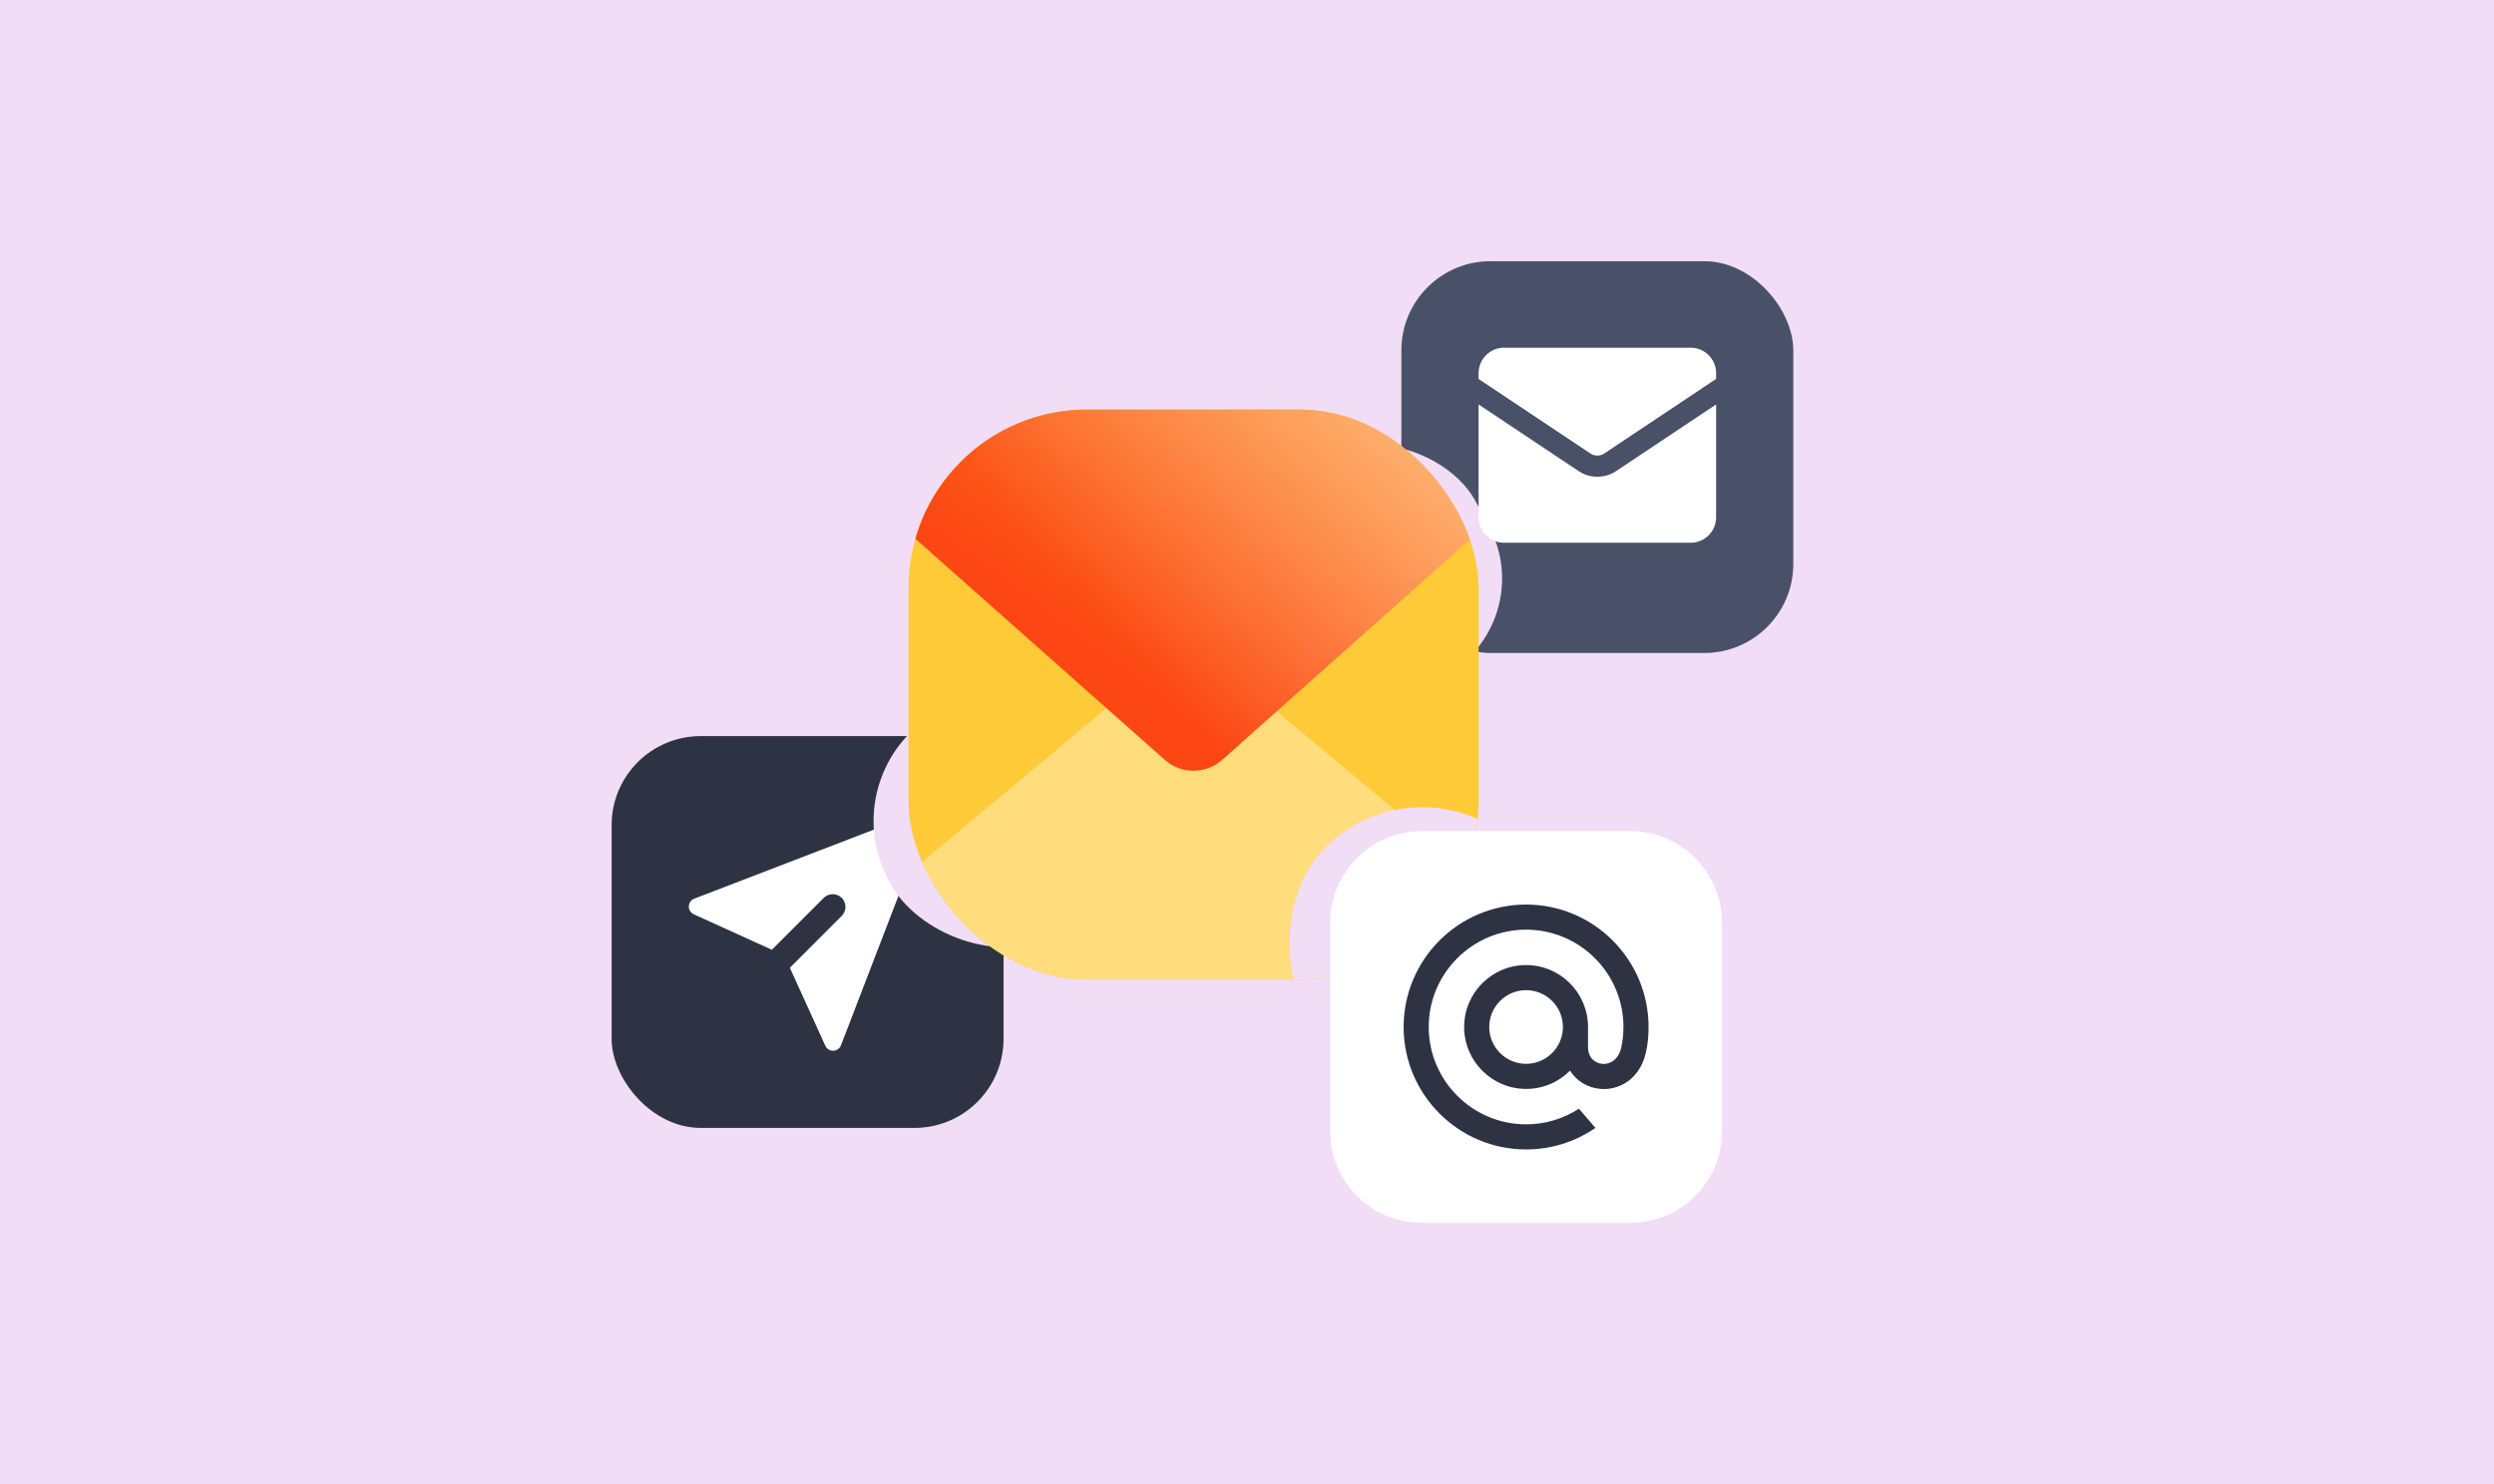 <svg width="420" height="250" viewBox="0 0 420 250" fill="none" xmlns="http://www.w3.org/2000/svg">
<rect width="420" height="250" fill="#F1DDF6"/>
<rect x="103" y="124" width="66" height="66" rx="15" fill="#2E3343"/>
<path fill-rule="evenodd" clip-rule="evenodd" d="M155.586 137.418C155.781 137.614 155.916 137.862 155.974 138.133C156.031 138.404 156.008 138.686 155.908 138.944L141.623 176.086C141.522 176.349 141.345 176.576 141.116 176.739C140.886 176.902 140.613 176.993 140.332 177.001C140.05 177.009 139.772 176.934 139.533 176.785C139.295 176.636 139.105 176.42 138.989 176.163L133.015 163.021L141.803 154.229C142.181 153.823 142.388 153.286 142.378 152.731C142.368 152.176 142.143 151.646 141.75 151.253C141.358 150.861 140.828 150.636 140.273 150.626C139.718 150.616 139.181 150.822 138.774 151.201L129.983 159.989L116.841 154.018C116.583 153.902 116.366 153.712 116.217 153.472C116.067 153.233 115.992 152.955 116.001 152.673C116.009 152.39 116.101 152.117 116.265 151.887C116.429 151.657 116.657 151.481 116.921 151.381L154.063 137.095C154.321 136.996 154.602 136.974 154.872 137.031C155.142 137.088 155.39 137.223 155.586 137.418Z" fill="white"/>
<rect x="236" y="44" width="66" height="66" rx="15" fill="#495169"/>
<g filter="url(#filter0_f_2004_26810)">
<rect x="259.519" y="105.131" width="37.201" height="42.011" rx="18.6" transform="rotate(151.944 259.519 105.131)" fill="#F1DDF6"/>
</g>
<path fill-rule="evenodd" clip-rule="evenodd" d="M249 62.857C249 61.721 249.452 60.63 250.255 59.827C251.059 59.023 252.149 58.571 253.286 58.571H284.714C285.851 58.571 286.941 59.023 287.745 59.827C288.548 60.63 289 61.721 289 62.857V63.834L270.094 76.44C269.766 76.641 269.386 76.744 269 76.734C268.614 76.744 268.234 76.641 267.906 76.44L249 63.834V62.857ZM249 68.126V87.143C249 88.279 249.452 89.37 250.255 90.173C251.059 90.977 252.149 91.429 253.286 91.429H284.714C285.851 91.429 286.941 90.977 287.745 90.173C288.548 89.37 289 88.279 289 87.143V68.126L272.066 79.417L272.051 79.429C271.14 80.008 270.08 80.312 269 80.306C267.929 80.306 266.849 80.014 265.949 79.429L265.934 79.417L249 68.126Z" fill="white"/>
<g filter="url(#filter1_f_2004_26810)">
<rect x="196.776" y="147.594" width="41.908" height="42.672" rx="20.954" transform="rotate(151.944 196.776 147.594)" fill="#F1DDF6"/>
</g>
<g clip-path="url(#clip0_2004_26810)">
<rect x="153" y="69" width="96" height="96" fill="#FFCA38"/>
<path d="M249 148.185V165H153V147.088L195.672 111.528C198.377 109.274 202.306 109.274 205.011 111.528L249 148.185Z" fill="#FFDC7C"/>
<path d="M249 89.558L205.841 127.989C203.08 130.447 198.916 130.451 196.151 127.998L153 89.73V69H249V89.558Z" fill="url(#paint0_linear_2004_26810)"/>
<path d="M249 89.558L205.841 127.989C203.08 130.447 198.916 130.451 196.151 127.998L153 89.73V69H249V89.558Z" fill="url(#paint1_linear_2004_26810)" fill-opacity="0.5"/>
<g filter="url(#filter2_f_2004_26810)">
<rect x="249.032" y="197.761" width="55.642" height="45.993" rx="22.997" transform="rotate(-138.931 249.032 197.761)" fill="#F1DDF6"/>
</g>
</g>
<g clip-path="url(#clip1_2004_26810)">
<path d="M274.531 140H239.469C230.926 140 224 146.926 224 155.469V190.531C224 199.074 230.926 206 239.469 206H274.531C283.074 206 290 199.074 290 190.531V155.469C290 146.926 283.074 140 274.531 140Z" fill="white"/>
<path d="M263.204 173C263.204 176.421 260.421 179.204 257 179.204C253.579 179.204 250.796 176.421 250.796 173C250.796 169.579 253.579 166.796 257 166.796C260.421 166.796 263.204 169.579 263.204 173ZM257 152.375C245.627 152.375 236.375 161.627 236.375 173C236.375 184.373 245.627 193.625 257 193.625C261.166 193.625 265.184 192.385 268.618 190.038L268.677 189.996L265.898 186.767L265.851 186.797C263.208 188.498 260.147 189.397 257 189.397C247.959 189.397 240.603 182.041 240.603 173C240.603 163.959 247.959 156.603 257 156.603C266.041 156.603 273.397 163.959 273.397 173C273.397 174.171 273.266 175.357 273.011 176.524C272.492 178.653 271.001 179.304 269.883 179.218C268.758 179.127 267.441 178.326 267.432 176.363V174.868V173C267.432 167.247 262.753 162.568 257 162.568C251.247 162.568 246.568 167.247 246.568 173C246.568 178.753 251.247 183.432 257 183.432C259.795 183.432 262.416 182.34 264.391 180.353C265.54 182.141 267.413 183.262 269.544 183.433C269.727 183.448 269.914 183.455 270.098 183.455C271.6 183.455 273.086 182.953 274.285 182.044C275.521 181.104 276.445 179.747 276.955 178.116C277.036 177.853 277.186 177.25 277.186 177.246L277.19 177.224C277.491 175.915 277.625 174.612 277.625 173C277.625 161.627 268.373 152.375 257 152.375Z" fill="#2E3343"/>
</g>
<defs>
<filter id="filter0_f_2004_26810" x="198.489" y="59.615" width="69.47" height="71.453" filterUnits="userSpaceOnUse" color-interpolation-filters="sRGB">
<feFlood flood-opacity="0" result="BackgroundImageFix"/>
<feBlend mode="normal" in="SourceGraphic" in2="BackgroundImageFix" result="shape"/>
<feGaussianBlur stdDeviation="7.5" result="effect1_foregroundBlur_2004_26810"/>
</filter>
<filter id="filter1_f_2004_26810" x="132.112" y="102.326" width="72.275" height="72.59" filterUnits="userSpaceOnUse" color-interpolation-filters="sRGB">
<feFlood flood-opacity="0" result="BackgroundImageFix"/>
<feBlend mode="normal" in="SourceGraphic" in2="BackgroundImageFix" result="shape"/>
<feGaussianBlur stdDeviation="7.5" result="effect1_foregroundBlur_2004_26810"/>
</filter>
<filter id="filter2_f_2004_26810" x="202.652" y="122.101" width="81.026" height="80.091" filterUnits="userSpaceOnUse" color-interpolation-filters="sRGB">
<feFlood flood-opacity="0" result="BackgroundImageFix"/>
<feBlend mode="normal" in="SourceGraphic" in2="BackgroundImageFix" result="shape"/>
<feGaussianBlur stdDeviation="6.94" result="effect1_foregroundBlur_2004_26810"/>
</filter>
<linearGradient id="paint0_linear_2004_26810" x1="271.75" y1="8.464" x2="192.13" y2="115.057" gradientUnits="userSpaceOnUse">
<stop stop-color="#FFDA3E"/>
<stop offset="1" stop-color="#FC4714"/>
</linearGradient>
<linearGradient id="paint1_linear_2004_26810" x1="267.706" y1="61.482" x2="201.161" y2="121.611" gradientUnits="userSpaceOnUse">
<stop stop-color="white"/>
<stop offset="1" stop-color="white" stop-opacity="0"/>
</linearGradient>
<clipPath id="clip0_2004_26810">
<rect x="153" y="69" width="96" height="96" rx="30" fill="white"/>
</clipPath>
<clipPath id="clip1_2004_26810">
<rect width="66" height="66" fill="white" transform="translate(224 140)"/>
</clipPath>
</defs>
</svg>
